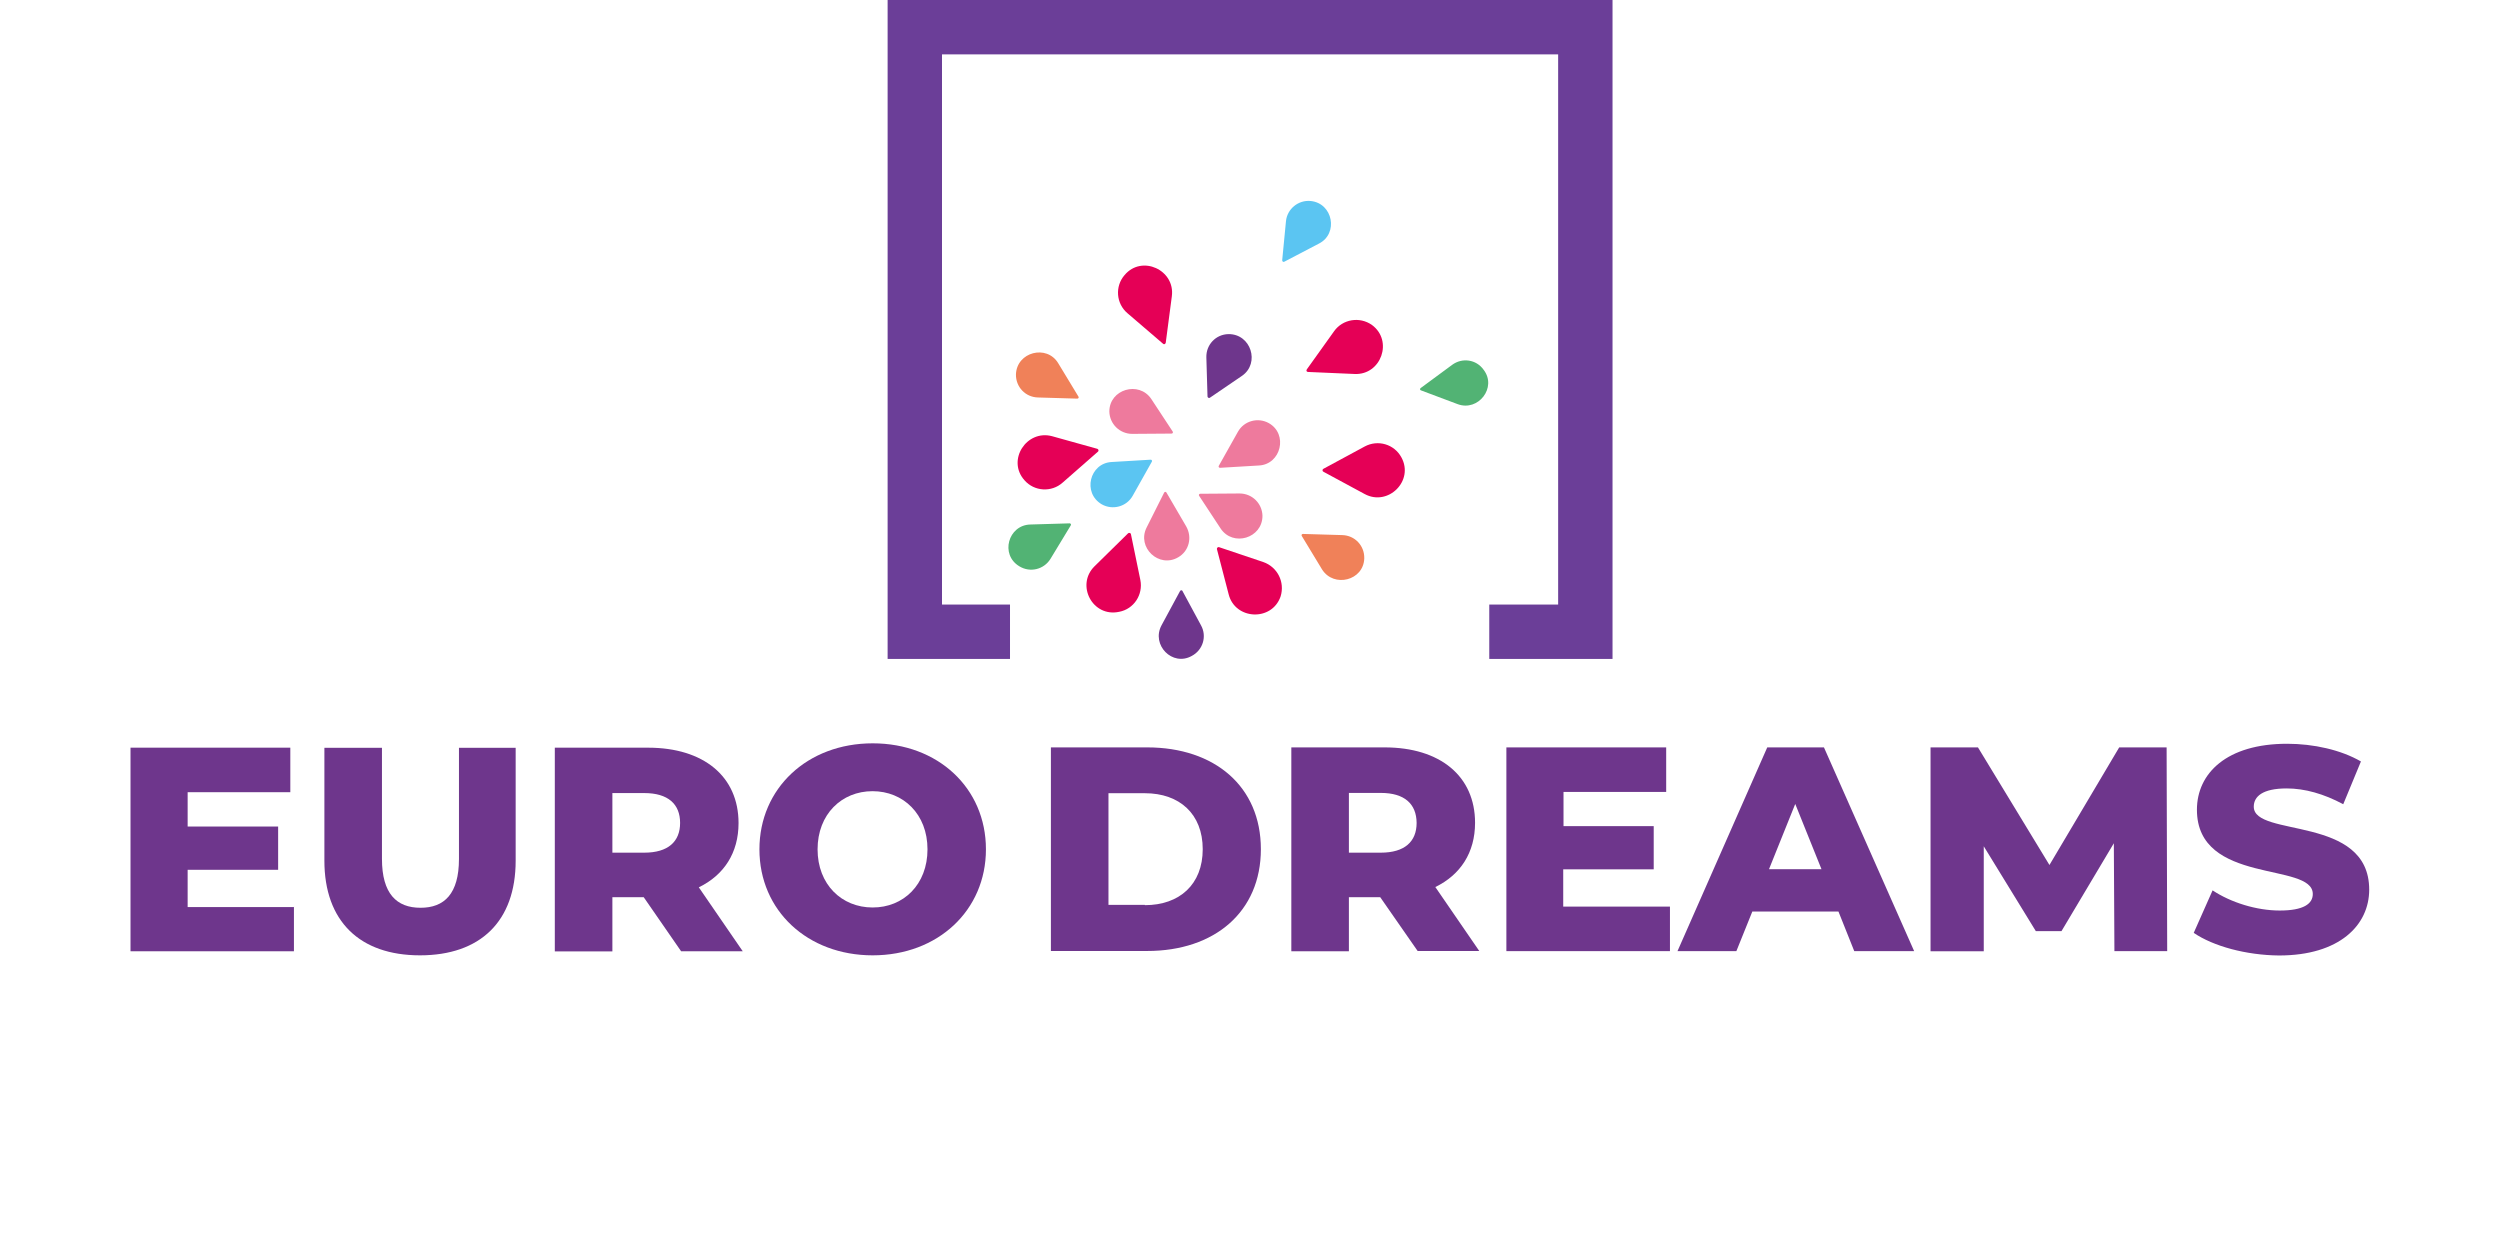 <?xml version="1.0" encoding="utf-8"?>
<!-- Generator: Adobe Illustrator 21.1.0, SVG Export Plug-In . SVG Version: 6.00 Build 0)  -->
<svg version="1.1" id="Capa_1" xmlns:xodm="http://www.corel.com/coreldraw/odm/2003"
	 xmlns="http://www.w3.org/2000/svg" xmlns:xlink="http://www.w3.org/1999/xlink" x="0px" y="0px" viewBox="0 0 1724 862"
	 style="enable-background:new 0 0 1724 862;" xml:space="preserve">
<style type="text/css">
	.st0{fill:none;}
	.st1{fill:#6B3E98;}
	.st2{fill:#6E368C;}
	.st3{fill:#EE7A9D;}
	.st4{fill:#5BC5F2;}
	.st5{fill:#F08159;}
	.st6{fill:#52B374;}
	.st7{fill:#E50056;}
</style>
<g id="Capa_x0020_1">
	<g id="jueves">
		<rect x="0" class="st0" width="1724" height="862"/>
		<g>
			<polygon class="st1" points="612.1,454.4 696.5,454.4 696.5,416.9 649.6,416.9 649.6,37.5 1074.5,37.5 1074.5,416.9 1027,416.9 
				1027,454.4 1112,454.4 1112,0 612.1,0 			"/>
			<g>
				<path class="st2" d="M856.6,259.1l-22.3,15.2c-0.6,0.4-1.4,0-1.6-0.8l-0.8-27.1c-0.2-8.7,6.5-15.8,15.2-16
					C862.7,230.2,869,250.4,856.6,259.1L856.6,259.1z"/>
				<path class="st3" d="M868.2,321l-26.9,1.6c-0.8,0-1.2-0.8-0.8-1.4l13.2-23.5c4.2-7.5,13.8-10.1,21.3-5.9
					C888.4,299.4,883.4,320.2,868.2,321L868.2,321z"/>
				<path class="st3" d="M841.7,364.4l-14.8-22.5c-0.4-0.6,0-1.4,0.8-1.4l27.1-0.2c8.7,0,15.6,6.9,15.8,15.4
					C870.6,371.2,850.2,377.3,841.7,364.4L841.7,364.4z"/>
				<path class="st3" d="M790.7,363.8l12.1-24.1c0.4-0.6,1.2-0.8,1.6,0l13.6,23.3c4.3,7.5,2,17-5.5,21.3
					C799.2,392.1,783.8,377.5,790.7,363.8L790.7,363.8z"/>
				<path class="st4" d="M766.6,318.6l26.9-1.6c0.8,0,1.2,0.8,0.8,1.4l-13.2,23.5c-4.2,7.5-13.8,10.1-21.3,5.9
					C746.3,339.9,751.4,319.4,766.6,318.6L766.6,318.6z"/>
				<path class="st3" d="M793.9,275.1l14.8,22.5c0.4,0.6,0,1.4-0.8,1.4l-27.1,0.2c-8.7,0-15.6-6.9-15.8-15.4
					C765,268.4,785.4,262.5,793.9,275.1L793.9,275.1z"/>
				<path class="st5" d="M729.7,250.4l14,23.1c0.4,0.6,0,1.4-0.8,1.4l-27.1-0.8c-8.7-0.2-15.4-7.3-15.2-16
					C701.2,242.7,721.8,237.4,729.7,250.4L729.7,250.4z"/>
				<path class="st2" d="M801,431.2l12.8-23.7c0.4-0.6,1.4-0.6,1.6,0l12.8,23.7c4.2,7.5,1.4,17-6.3,21.1
					C808.5,459.9,793.7,444.7,801,431.2L801,431.2z"/>
				<path class="st5" d="M911.7,392.7l-14-23.1c-0.4-0.6,0-1.4,0.8-1.4l27.1,0.8c8.7,0.2,15.4,7.3,15.2,16
					C940.4,400.4,919.8,405.5,911.7,392.7L911.7,392.7z"/>
				<path class="st6" d="M710.5,361.7l27.1-0.8c0.8,0,1.2,0.8,0.8,1.4l-14,23.1c-4.5,7.3-14,9.7-21.5,5.1
					C689.5,382.4,695.3,362.1,710.5,361.7L710.5,361.7z"/>
				<path class="st4" d="M909.5,168l-23.9,12.5c-0.6,0.4-1.4-0.2-1.4-1l2.6-26.9c0.8-8.5,8.5-14.8,17-14
					C919.2,140.1,923.2,161.1,909.5,168L909.5,168z"/>
				<path class="st6" d="M1005.2,278.7l-25.3-9.5c-0.8-0.2-0.8-1.2-0.2-1.6l21.7-16c6.9-5.1,16.6-3.8,21.7,3.4
					C1032.5,267.2,1019.4,284,1005.2,278.7L1005.2,278.7z"/>
				<path class="st7" d="M808.1,204.3l-4.2,32c-0.2,1-1.2,1.4-1.8,0.8L777.5,216c-7.9-6.7-8.7-18.6-2-26.3
					C787.4,175.5,810.5,186.2,808.1,204.3L808.1,204.3z"/>
				<path class="st7" d="M934.2,257.9l-32.2-1.4c-1,0-1.4-1-0.8-1.8l18.8-26.3c5.9-8.3,17.6-10.3,26.1-4.3
					C960.9,235,952.4,258.7,934.2,257.9L934.2,257.9z"/>
				<path class="st7" d="M941.1,340.7l-28.5-15.4c-0.8-0.4-0.8-1.6,0-2l28.5-15.4c9.1-4.9,20.4-1.6,25.3,7.5
					C975.3,331.6,957.2,349.4,941.1,340.7L941.1,340.7z"/>
				<path class="st7" d="M847.3,409.9l-8.1-31.2c-0.2-0.8,0.6-1.6,1.4-1.4l30.6,10.3c9.7,3.4,15,13.8,11.9,23.7
					C877.1,428.7,851.8,427.5,847.3,409.9L847.3,409.9z"/>
				<path class="st7" d="M754.8,390.5l23.1-22.7c0.6-0.6,1.8-0.4,2,0.6l6.5,31.6c2,10.1-4.5,20-14.6,21.9
					C753.4,425.9,741.7,403.4,754.8,390.5L754.8,390.5z"/>
				<path class="st7" d="M725.5,300.8l31.2,8.7c0.8,0.2,1.2,1.4,0.4,2l-24.3,21.3c-7.7,6.9-19.6,6.1-26.3-1.6
					C694.1,317.4,707.9,296.1,725.5,300.8L725.5,300.8z"/>
			</g>
		</g>
		<g>
			<g>
				<g>
					<path class="st2" d="M202.7,625.3V656H90V515.6h110.2v30.7h-70.8V570h62.4v29.8h-62.4v25.7h73.4V625.3z"/>
					<path class="st2" d="M223.7,593.5v-77.8h39.7v76.6c0,24,10.1,33.7,26.6,33.7c16.4,0,26.5-9.6,26.5-33.7v-76.6h39.1v77.8
						c0,42-24.5,65.3-66,65.3C248.1,658.8,223.7,635.3,223.7,593.5z"/>
					<path class="st2" d="M443.9,618.7h-21.6v37.4h-39.7V515.6h64.3c38.3,0,62.4,19.8,62.4,52c0,20.6-10.1,35.9-27.4,44.3l30.3,44.1
						h-42.5L443.9,618.7z M444.3,546.9h-22V588h22c16.4,0,24.7-7.6,24.7-20.5C469,554.5,460.7,546.9,444.3,546.9z"/>
					<path class="st2" d="M523.7,585.7c0-42.1,33.1-73.1,78.1-73.1c45,0,78.1,30.8,78.1,73.1c0,42.1-33.1,73.1-78.1,73.1
						C556.9,658.8,523.7,628,523.7,585.7z M639.6,585.7c0-24.3-16.7-40.1-37.9-40.1c-21.3,0-37.9,15.9-37.9,40.1
						c0,24.3,16.7,40.1,37.9,40.1C623,625.9,639.6,610,639.6,585.7z"/>
				</g>
			</g>
			<g>
				<path class="st2" d="M724.7,515.4h66.4c46.6,0,78.4,27,78.4,70.2s-31.9,70.2-78.4,70.2h-66.4V515.4z M789.5,624.2
					c23.9,0,39.9-14.3,39.9-38.6c0-24.3-16-38.6-39.9-38.6h-25.1v77h25.1V624.2z"/>
				<path class="st2" d="M951.8,618.7h-21.6V656h-39.7V515.4h64.3c38.3,0,62.4,19.8,62.4,52c0,20.6-10.1,35.9-27.4,44.3l30.3,44.1
					h-42.5L951.8,618.7z M952.2,546.8h-22V588h22c16.4,0,24.7-7.6,24.7-20.5C976.8,554.4,968.6,546.8,952.2,546.8z"/>
				<path class="st2" d="M1151.6,625.2v30.7h-112.8V515.4H1149v30.7h-70.8v23.6h62.2v29.8h-62.4v25.7H1151.6z"/>
				<path class="st2" d="M1267.8,628.6h-59.4l-11,27.3h-40.6l61.9-140.5h39.1l62.2,140.5h-41.3L1267.8,628.6z M1256.1,599.4
					l-18.1-45l-18.1,45H1256.1z"/>
				<path class="st2" d="M1458.1,655.9l-0.4-74.4l-36.1,60.6h-17.7l-35.9-58.5v72.4h-36.7V515.4h32.7l49.3,81.1l48.1-81.1h32.7
					l0.4,140.5H1458.1z"/>
				<path class="st2" d="M1512.8,643.3l13-29.3c12.5,8.3,30.2,13.9,46.3,13.9c16.4,0,22.8-4.6,22.8-11.4c0-22.3-79.9-6-79.9-58.1
					c0-25.1,20.5-45.5,62.2-45.5c18.2,0,37.1,4.2,50.9,12.2l-12.2,29.5c-13.4-7.2-26.6-10.9-39-10.9c-16.7,0-22.7,5.6-22.7,12.6
					c0,21.5,79.6,5.4,79.6,57.2c0,24.5-20.5,45.4-62.2,45.4C1549,658.7,1526.2,652.5,1512.8,643.3z"/>
			</g>
		</g>
	</g>
</g>
</svg>
